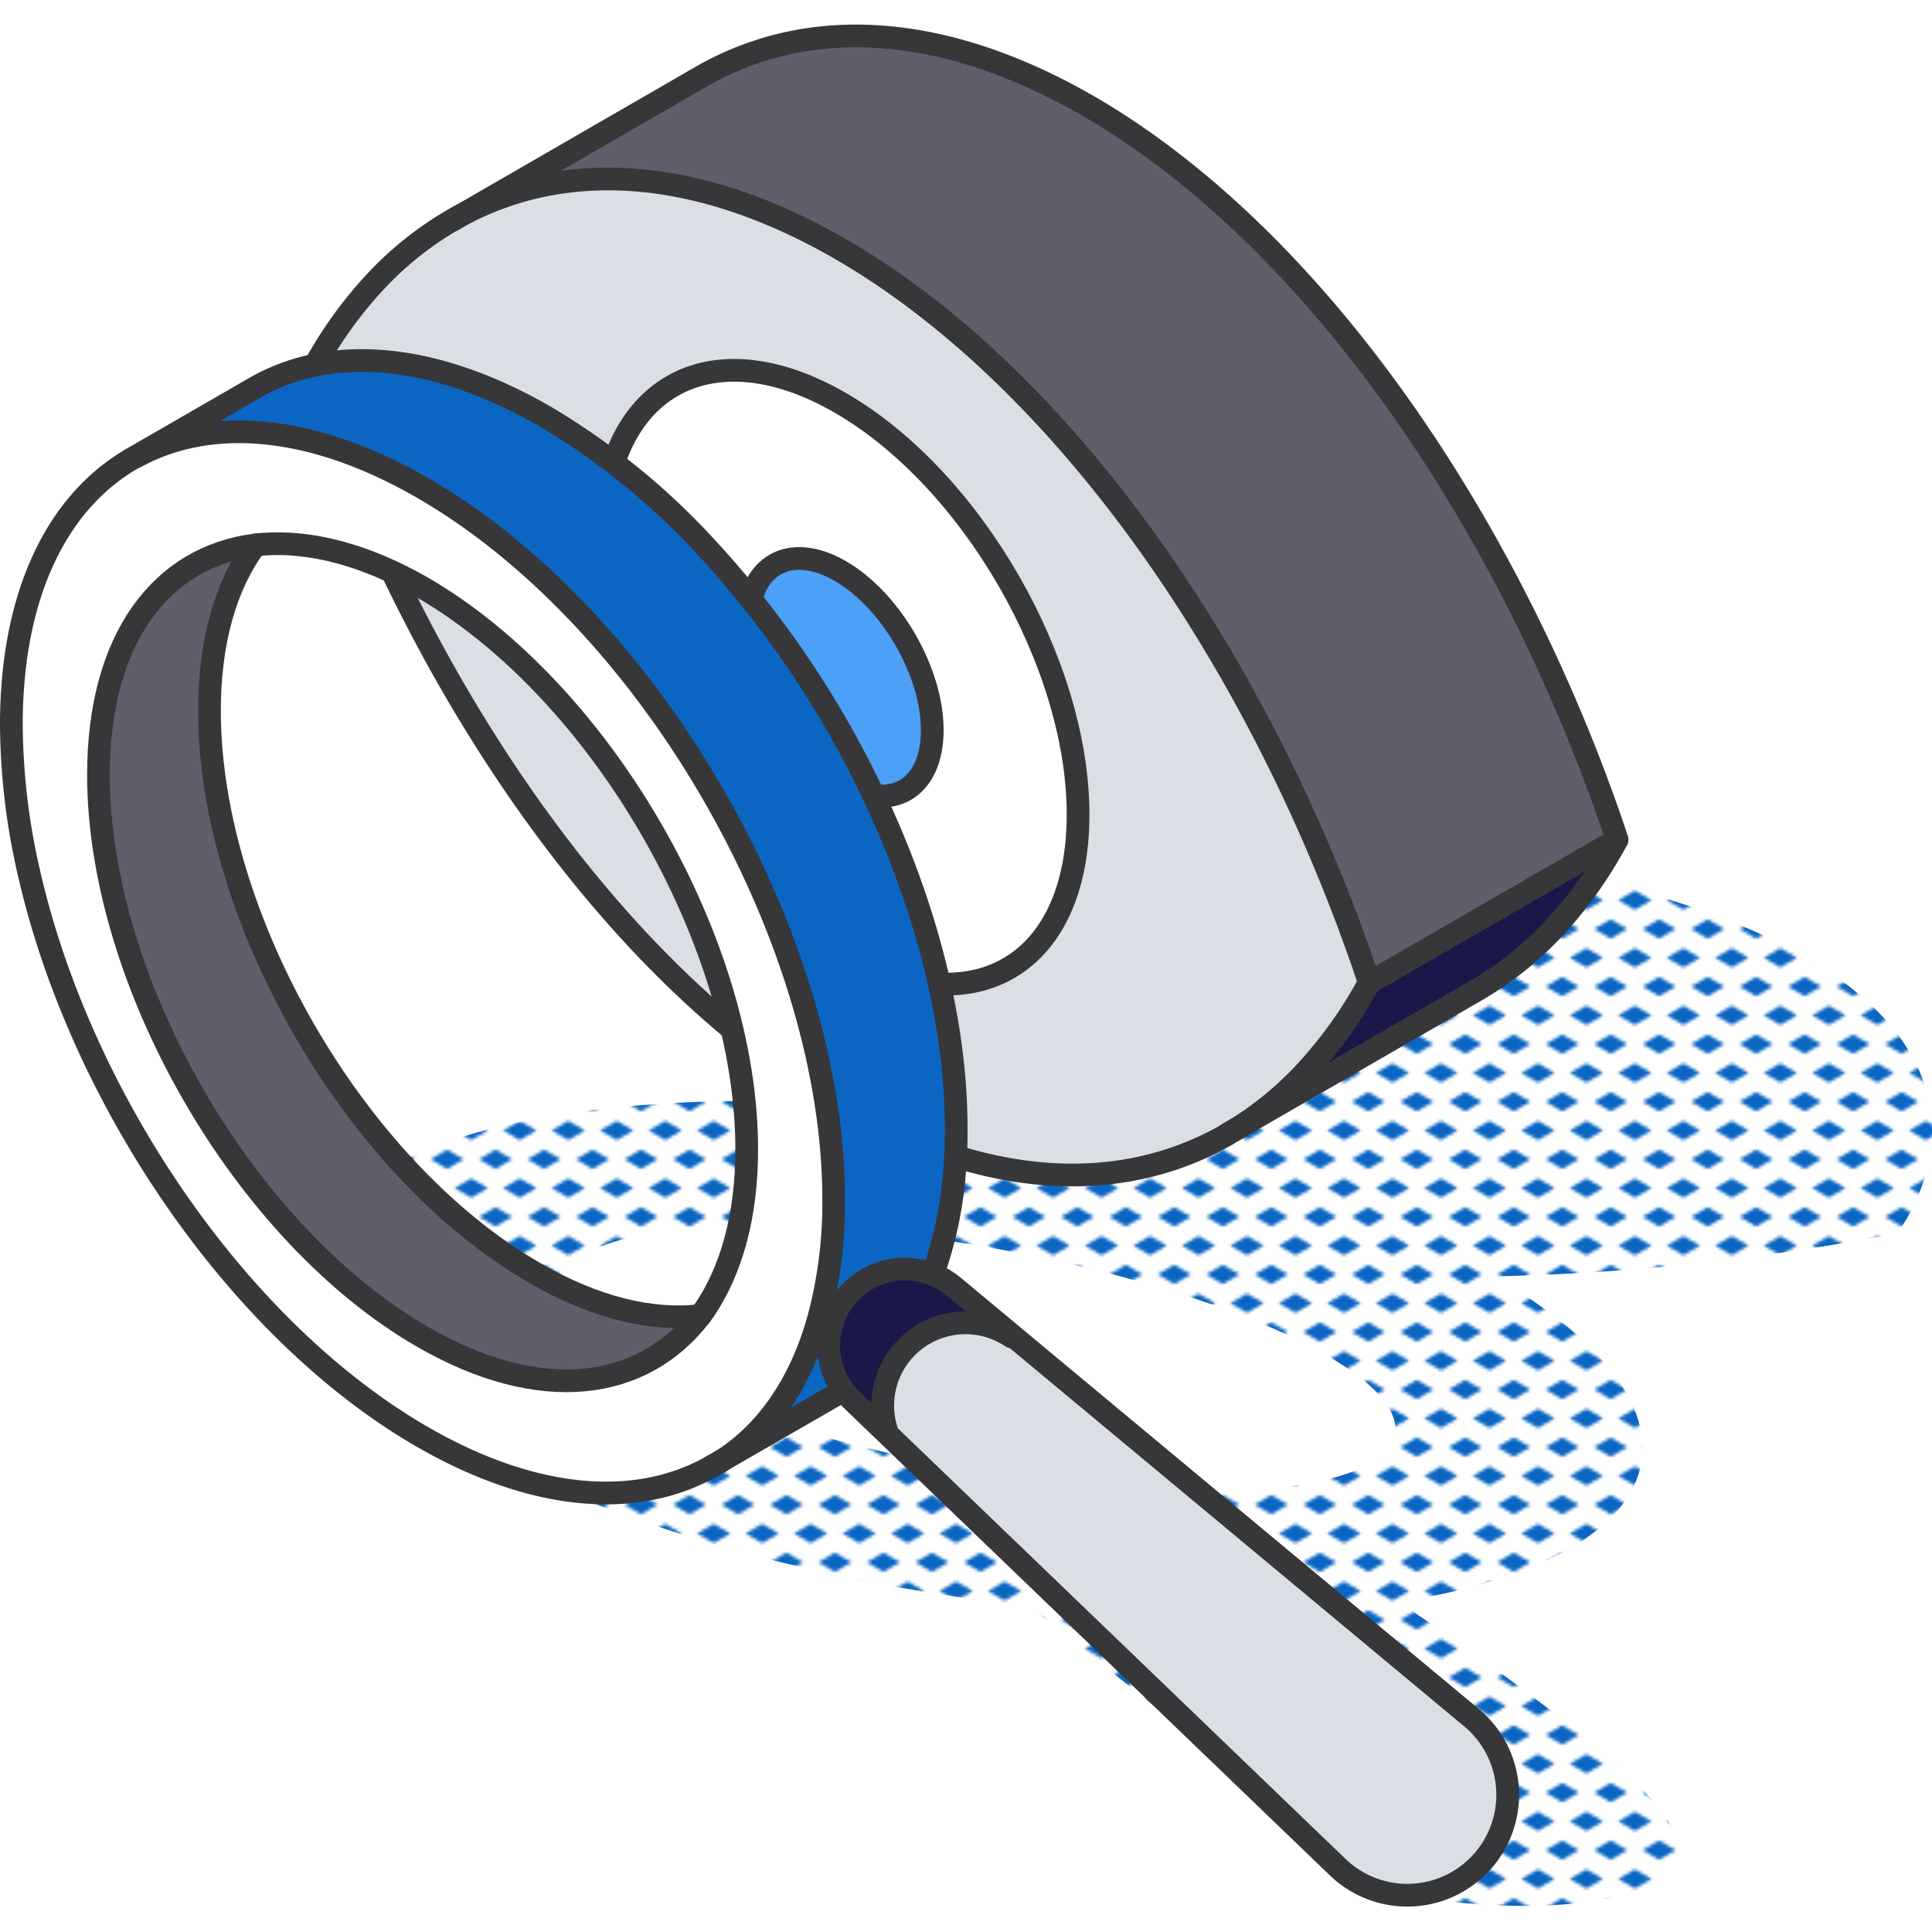 <svg xmlns="http://www.w3.org/2000/svg" xmlns:xlink="http://www.w3.org/1999/xlink" xmlns:svgjs="http://svgjs.com/svgjs" id="SvgjsSvg1784" width="288" height="288"><defs id="SvgjsDefs1785"></defs><g id="SvgjsG1786"><svg xmlns="http://www.w3.org/2000/svg" viewBox="0 0 255.03 248.48" width="288" height="288"><defs><pattern id="a" width="16" height="19" data-name="New Pattern Swatch 3" patternTransform="matrix(.4 0 0 .4 -2123.38 -47.85)" patternUnits="userSpaceOnUse" viewBox="0 0 16 19"><rect width="16" height="19" fill="none"></rect><polygon fill="#0b66c3" points="16 22.18 10.5 19 16 15.82 21.5 19 16 22.18" class="color969a9e svgShape"></polygon><polygon fill="#0b66c3" points="8 12.68 2.5 9.5 8 6.33 13.5 9.5 8 12.68" class="color969a9e svgShape"></polygon><polygon fill="#0b66c3" points="0 22.18 -5.5 19 0 15.82 5.5 19 0 22.18" class="color969a9e svgShape"></polygon><polygon fill="#0b66c3" points="16 3.18 10.5 0 16 -3.17 21.5 0 16 3.18" class="color969a9e svgShape"></polygon><polygon fill="#0b66c3" points="0 3.18 -5.5 0 0 -3.17 5.5 0 0 3.18" class="color969a9e svgShape"></polygon></pattern></defs><g data-name="Layer 2"><g data-name="icons design"><path fill="url(#a)" d="M220.29,115.46C206,111,188.94,108.6,170.7,108c-7.58-.25-15.42-.17-23.33.22s-15.86,1.08-23.78,2.07l-1,.13c-6.69.85-13.4,1.93-19.95,3.23-6.58,10-5.89,20,2.08,28.51a175.07,175.07,0,0,0-26.48,1.09c-39.4,4.89-48.55,23.55-20.42,41.66,18.48,11.91,48.44,20.62,78,23.8L182,245.6l.08.72c22.11,4.42,44.22,1.47,38.33-8.85-4-7.06-22.57-20.33-33.87-28l.16-1.6c33.72-6.08,40.28-23.61,13.81-40.66-1.08-.7-2.2-1.37-3.35-2,3.27-.07,6.56-.18,9.86-.36l1.35-.07c7.36-.42,14.82-1.11,22.22-2.06l1.12-.15c6.3-.83,12.6-1.86,18.77-3.06a29.17,29.17,0,0,0,2-3.38C260.44,140,249.76,124.6,220.29,115.46Zm-56.78,78c-23.75,1.1-58.36-5.81-77.32-15.44s-15.09-18.33,8.66-19.43,58.36,5.81,77.32,15.44S187.25,192.39,163.51,193.49Z"></path><path fill="#5f5f6b" d="M213.45,107.57l-32.71,18.89c-.89-2.76-1.87-5.47-2.88-8.17-14.55-38.6-39.1-72.58-66.94-88.67-13.51-7.78-26.22-10.49-37.41-8.7a40,40,0,0,0-13.16,4.54h0L92.45,6.91A40.13,40.13,0,0,1,106.22,2c11.21-1.79,23.89.92,37.41,8.7C171.48,26.82,196,60.8,210.57,99.4,211.59,102.1,212.56,104.81,213.45,107.57Z" class="color5f646b svgShape"></path><path fill="#191849" d="M180.74,126.46l32.71-18.89a56.93,56.93,0,0,1-7.13,10.37l-.48.54a44.73,44.73,0,0,1-11,9l-32,18.49a45,45,0,0,0,10.32-8.64l.47-.55A56.88,56.88,0,0,0,180.74,126.46Z" class="color373a3a svgShape"></path><path fill="#dadfe5" d="M177.86,118.29c1,2.7,2,5.41,2.88,8.17a56.88,56.88,0,0,1-7.14,10.36l-.47.55A45,45,0,0,1,162.81,146l-.69.4c-13.94,8.05-31.78,7.41-51.2-3.82-29.79-17.2-55.81-54.9-69.82-96.77a56.18,56.18,0,0,1,7.62-11l.42-.46a44.23,44.23,0,0,1,11.21-8.94,40,40,0,0,1,13.16-4.54c11.19-1.79,23.9.92,37.41,8.7C138.76,45.71,163.31,79.69,177.86,118.29Zm-35.55-14c0-20-14.06-44.36-31.4-54.36S79.54,48,79.54,68s14,44.32,31.37,54.33S142.31,124.26,142.31,104.25Z" class="colordae0e5 svgShape"></path><path fill="#ffffff" d="M110.91,49.89c17.34,10,31.4,34.32,31.4,54.36s-14.06,28.1-31.4,18.09S79.54,88,79.54,68,93.57,39.87,110.91,49.89ZM123.06,93.1c0-7.73-5.45-17.13-12.14-21s-12.17-.73-12.17,7,5.45,17.18,12.17,21.06S123.06,100.88,123.06,93.1Z" class="colorfff svgShape"></path><path fill="#4ca0f6" d="M110.92,72.09c6.69,3.88,12.14,13.28,12.14,21s-5.45,10.92-12.14,7.06S98.75,86.85,98.75,79.1,104.2,68.22,110.92,72.09Z" class="colorf6d84c svgShape"></path><path fill="none" stroke="#37373a" stroke-linecap="round" stroke-linejoin="round" stroke-width="3" d="M162.12,146.41c-13.94,8.05-31.78,7.41-51.2-3.82-29.79-17.2-55.81-54.9-69.82-96.77a56.18,56.18,0,0,1,7.62-11l.42-.46a44.23,44.23,0,0,1,11.21-8.94,40,40,0,0,1,13.16-4.54c11.19-1.79,23.9.92,37.41,8.7,27.84,16.09,52.39,50.07,66.94,88.67,1,2.7,2,5.41,2.88,8.17a56.88,56.88,0,0,1-7.14,10.36l-.47.55A45,45,0,0,1,162.81,146" class="colorStroke373a3a svgStroke"></path><path fill="none" stroke="#37373a" stroke-linecap="round" stroke-linejoin="round" stroke-width="3" d="M142.31,104.25c0-20-14.06-44.36-31.4-54.36S79.54,48,79.54,68s14,44.32,31.37,54.33S142.31,124.26,142.31,104.25Z" class="colorStroke373a3a svgStroke"></path><path fill="none" stroke="#37373a" stroke-linecap="round" stroke-linejoin="round" stroke-width="3" d="M123.06,93.1c0-7.73-5.45-17.13-12.14-21s-12.17-.73-12.17,7,5.45,17.18,12.17,21.06S123.06,100.88,123.06,93.1Z" class="colorStroke373a3a svgStroke"></path><path fill="none" stroke="#37373a" stroke-linecap="round" stroke-linejoin="round" stroke-width="3" d="M59.73,25.8,92.45,6.91A40.13,40.13,0,0,1,106.22,2c11.21-1.79,23.89.92,37.41,8.7C171.48,26.82,196,60.8,210.57,99.4c1,2.7,2,5.41,2.88,8.17a56.93,56.93,0,0,1-7.13,10.37l-.48.54a44.73,44.73,0,0,1-11,9l-32.73,18.89" class="colorStroke373a3a svgStroke"></path><line x1="180.74" x2="213.45" y1="126.46" y2="107.57" fill="none" stroke="#37373a" stroke-linecap="round" stroke-linejoin="round" stroke-width="3" class="colorStroke373a3a svgStroke"></line><path fill="#dadfe5" d="M194.3,223.51a13.25,13.25,0,1,1-17.63,19.77L117.22,186.1a10.92,10.92,0,0,1,16.3-12.91l.12-.16Z" class="colordae0e5 svgShape"></path><path fill="#191849" d="M133.64,173l-.12.16a10.92,10.92,0,0,0-16.3,12.91l-4.73-4.54a11.64,11.64,0,0,1-1.06-1.18,10,10,0,0,1-1.56-9.1,9.88,9.88,0,0,1,2.83-4.41,10,10,0,0,1,10.41-1.93,9.71,9.71,0,0,1,2.8,1.64Z" class="color373a3a svgShape"></path><path fill="#0b66c3" d="M126.24,145.7c0,1.24,0,2.46-.1,3.63a51.65,51.65,0,0,1-3,15.61,10,10,0,0,0-10.41,1.93,9.88,9.88,0,0,0-2.83,4.41,10.08,10.08,0,0,0,1.56,9.1l-.91.36-15.67,9c6.15-3.82,10.76-10.28,13.2-19a58.61,58.61,0,0,0,2-15.68c0-34.59-24.29-76.68-54.26-94C41.08,52.62,27.75,51.65,18,57l15.65-9C43.43,42.26,57,43.07,72,51.73A93.6,93.6,0,0,1,93.25,69,130.36,130.36,0,0,1,117,105.43C122.84,118.78,126.24,132.76,126.24,145.7Z" class="color969a9e svgShape"></path><path fill="#ffffff" d="M33.72,68.66C21.29,70.21,13,81,13,99c0,27.31,19.18,60.51,42.81,74.16,15.59,9,29.08,7.14,36.7-2.8.2-.26.39-.52.58-.8,3.47-5.17,5.53-12.27,5.53-21.12,0-27.3-19.17-60.49-42.81-74.16-7.67-4.41-14.86-6.19-21.08-5.74ZM110,155.07a58.61,58.61,0,0,1-2,15.68c-2.44,8.74-7,15.2-13.2,19l-.73.42c-9.81,5.68-23.37,4.85-38.36-3.79-24.49-14.14-45.2-44.83-51.94-74.47A88.89,88.89,0,0,1,1.5,92.41C1.5,75.11,7.58,63,17.4,57.29L18,57c9.78-5.31,23.11-4.34,37.79,4.13C85.73,78.39,110,120.48,110,155.07Z" class="colorfff svgShape"></path><path fill="#5f5f6b" d="M70.46,164.69c8.05,4.65,15.57,6.44,22,5.69-7.46,10.06-21.11,11.81-36.7,2.8C32.13,159.53,13,126.33,13,99c0-18,8.32-28.92,20.77-30.36-3.85,5.2-6.07,12.6-6.07,21.87C27.65,117.84,46.82,151,70.46,164.69Z" class="color5f646b svgShape"></path><path fill="none" stroke="#37373a" stroke-linecap="round" stroke-linejoin="round" stroke-width="3" d="M94.12 190.19c-9.81 5.68-23.37 4.85-38.36-3.79-24.49-14.14-45.2-44.83-51.94-74.47A88.89 88.89 0 011.5 92.41C1.5 75.11 7.58 63 17.4 57.29M18 57c9.78-5.31 23.11-4.34 37.79 4.13 30 17.3 54.26 59.39 54.26 94a58.61 58.61 0 01-2 15.68c-2.44 8.74-7 15.2-13.2 19" class="colorStroke373a3a svgStroke"></path><path fill="none" stroke="#37373a" stroke-linecap="round" stroke-linejoin="round" stroke-width="3" d="M92.47,170.38h0c-6.43.75-13.95-1-22-5.69C46.82,151,27.65,117.84,27.65,90.53c0-9.27,2.22-16.67,6.07-21.87h0" class="colorStroke373a3a svgStroke"></path><path fill="none" stroke="#37373a" stroke-linecap="round" stroke-linejoin="round" stroke-width="3" d="M33.72,68.66l1-.1c6.22-.45,13.41,1.33,21.08,5.74C79.4,88,98.57,121.16,98.57,148.46c0,8.85-2.06,15.95-5.53,21.12-.19.28-.38.54-.58.8-7.62,9.94-21.11,11.81-36.7,2.8C32.13,159.53,13,126.33,13,99,13,81,21.29,70.21,33.72,68.66Z" class="colorStroke373a3a svgStroke"></path><path fill="none" stroke="#37373a" stroke-linecap="round" stroke-linejoin="round" stroke-width="3" d="M17.4 57.29l16.22-9.36C43.43 42.26 57 43.07 72 51.73A93.6 93.6 0 0193.25 69 130.36 130.36 0 01117 105.43c5.82 13.35 9.22 27.33 9.22 40.27 0 1.24 0 2.46-.1 3.63a51.65 51.65 0 01-3 15.61M110.52 180.74l-16.4 9.45" class="colorStroke373a3a svgStroke"></path><path fill="none" stroke="#37373a" stroke-linecap="round" stroke-linejoin="round" stroke-width="3" d="M117.22 186.1l59.45 57.18a13.25 13.25 0 1017.63-19.77l-68.39-56.93a9.71 9.71 0 00-2.8-1.64 10 10 0 00-10.41 1.93 9.88 9.88 0 00-2.83 4.41 10 10 0 001.56 9.1 11.64 11.64 0 001.06 1.18zM133.52 173.19a10.92 10.92 0 00-16.3 12.91" class="colorStroke373a3a svgStroke"></path></g></g></svg></g></svg>